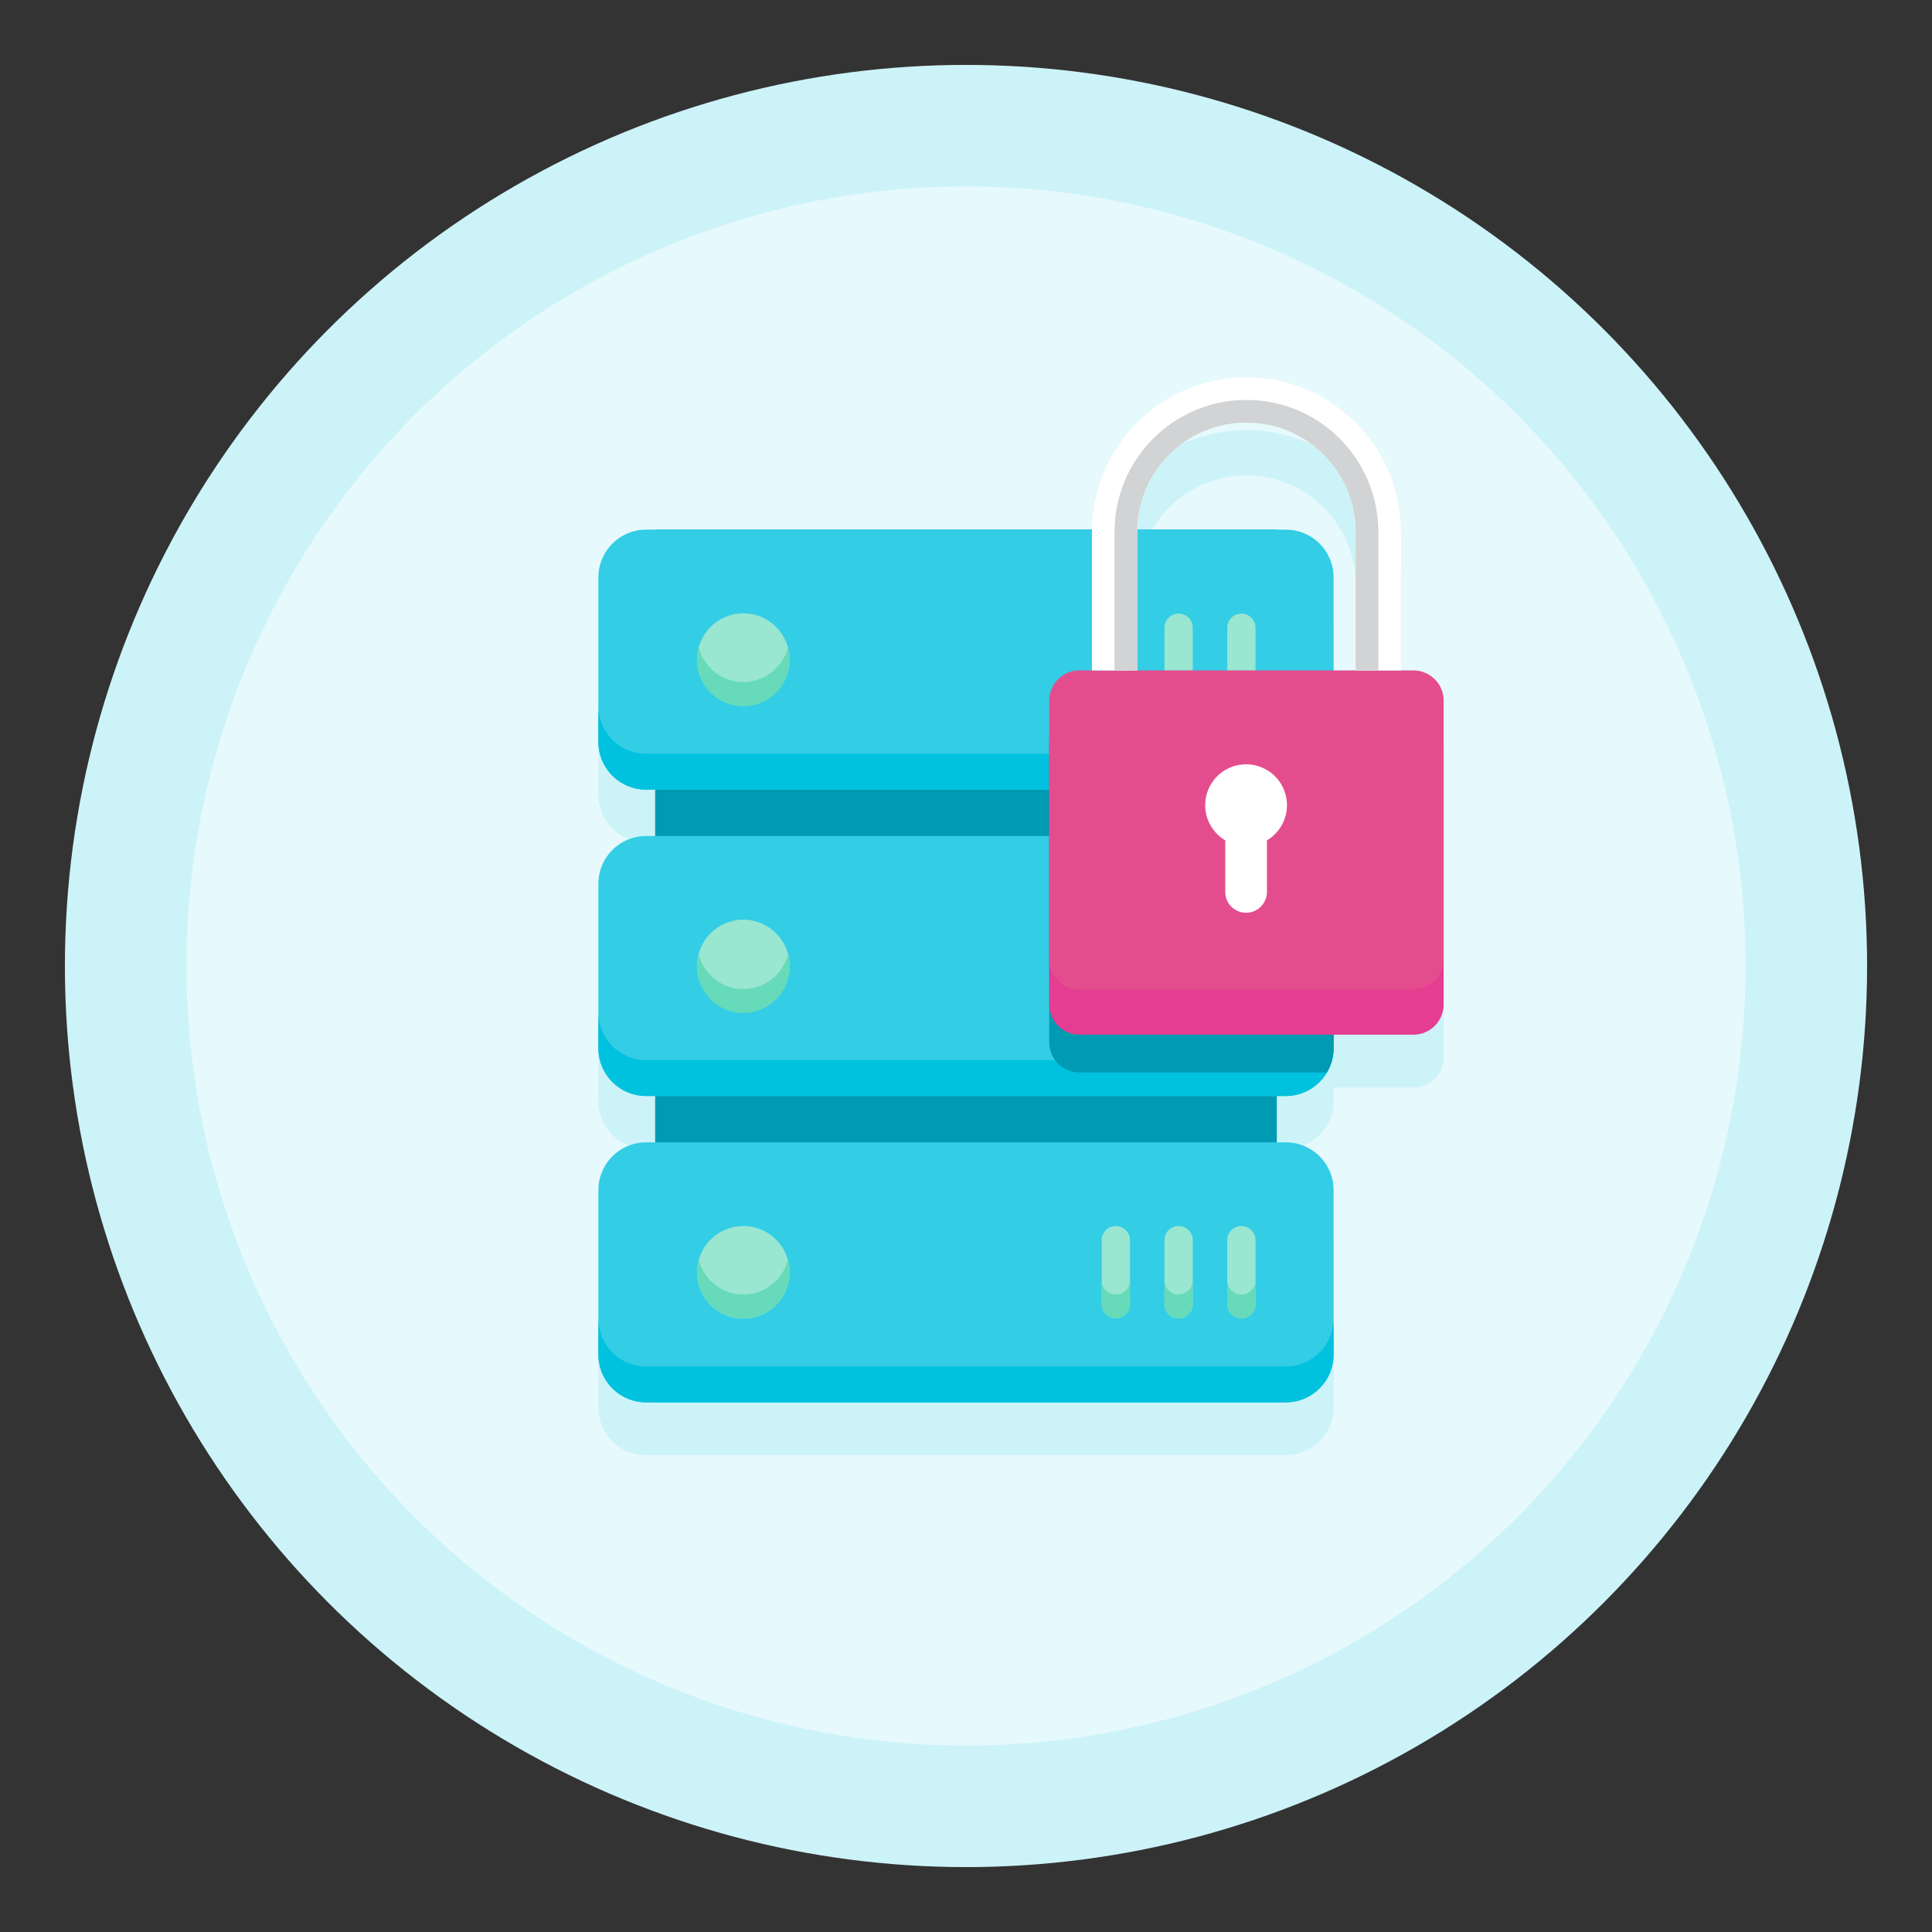 <?xml version="1.0" encoding="UTF-8"?>
<svg xmlns="http://www.w3.org/2000/svg" xml:space="preserve" id="Layer_1" x="0" y="0" style="enable-background:new 0 0 256 256" version="1.1" viewBox="0 0 256 256">
  <rect x="0" y="0" width="256" height="256" fill="#333333" stroke="none"/>
  <style>.st0{fill:#CCF3F8}.st2{fill:#009AB2}.st3{fill:#33CDE5}.st4{fill:#00C1DE}.st5{fill:#99E6D1}.st6{fill:#66DAB9}.st9{fill:#fff}</style>
  <switch>
    <g>
      <circle cx="128" cy="128" r="119.4" class="st0"></circle>
      <circle cx="128" cy="128" r="103.299" style="fill:#E6F9FC"></circle>
      <path d="M187.29 95.835h-10.579V83.517a6.336 6.336 0 0 0-6.336-6.336H150.7c.156-7.847 6.576-14.185 14.46-14.185 7.981 0 14.475 6.493 14.475 14.474v18.366h6V77.469c0-11.29-9.185-20.474-20.475-20.474-11.193 0-20.303 9.03-20.46 20.185H85.625a6.336 6.336 0 0 0-6.336 6.336v21.781c0 .656.1 1.289.285 1.884a6.35 6.35 0 0 0 4.167 4.167 6.337 6.337 0 0 0 1.884.285h1.188v6.138h-1.188a6.336 6.336 0 0 0-6.336 6.336v21.781a6.338 6.338 0 0 0 6.336 6.336h1.188v6.138h-1.188a6.336 6.336 0 0 0-6.336 6.336v21.781c0 .656.1 1.289.285 1.884a6.35 6.35 0 0 0 4.167 4.167 6.337 6.337 0 0 0 1.884.285H170.374c.656 0 1.289-.1 1.884-.285a6.35 6.35 0 0 0 4.167-4.167 6.337 6.337 0 0 0 .285-1.884v-21.781a6.336 6.336 0 0 0-6.336-6.336h-1.188v-6.138h1.188c.656 0 1.289-.1 1.884-.285a6.338 6.338 0 0 0 4.374-5.105l.022-.142c.034-.264.057-.531.057-.804v-1.794h10.579a4 4 0 0 0 4-4V99.832a4 4 0 0 0-4-3.997z" class="st0"></path>
      <path d="M86.813 70.18h82.373v115.639H86.813z" class="st2"></path>
      <path d="M170.375 104.635h-84.75a6.336 6.336 0 0 1-6.336-6.336V76.517a6.336 6.336 0 0 1 6.336-6.336h84.749a6.336 6.336 0 0 1 6.336 6.336v21.781a6.335 6.335 0 0 1-6.335 6.337z" class="st3"></path>
      <path d="M170.375 99.882h-84.75a6.336 6.336 0 0 1-6.336-6.336v4.752c0 3.5 2.837 6.336 6.336 6.336h84.749c3.5 0 6.336-2.837 6.336-6.336v-4.752a6.334 6.334 0 0 1-6.335 6.336z" class="st4"></path>
      <circle cx="98.496" cy="87.408" r="6.138" class="st5"></circle>
      <path d="M98.496 90.378c-2.839 0-5.204-1.937-5.906-4.554a6.093 6.093 0 0 0-.232 1.584 6.138 6.138 0 1 0 12.276 0c0-.551-.096-1.076-.232-1.584-.702 2.616-3.067 4.554-5.906 4.554z" class="st6"></path>
      <path d="M147.856 93.546a1.874 1.874 0 0 1-1.874-1.874v-8.495a1.874 1.874 0 1 1 3.748 0v8.495a1.874 1.874 0 0 1-1.874 1.874z" class="st5"></path>
      <path d="M147.856 93.546a1.874 1.874 0 0 1-1.874-1.874v-8.495a1.874 1.874 0 1 1 3.748 0v8.495a1.874 1.874 0 0 1-1.874 1.874z" class="st5"></path>
      <path d="M147.856 90.378a1.874 1.874 0 0 1-1.874-1.874v3.168a1.874 1.874 0 1 0 3.748 0v-3.168a1.874 1.874 0 0 1-1.874 1.874z" class="st6"></path>
      <path d="M156.172 93.546a1.874 1.874 0 0 1-1.874-1.874v-8.495a1.874 1.874 0 1 1 3.748 0v8.495a1.874 1.874 0 0 1-1.874 1.874zM164.489 93.546a1.874 1.874 0 0 1-1.874-1.874v-8.495a1.874 1.874 0 1 1 3.748 0v8.495a1.874 1.874 0 0 1-1.874 1.874z" class="st5"></path>
      <path d="M156.172 90.378a1.874 1.874 0 0 1-1.874-1.874v3.168a1.874 1.874 0 1 0 3.748 0v-3.168a1.874 1.874 0 0 1-1.874 1.874zM164.489 90.378a1.874 1.874 0 0 1-1.874-1.874v3.168a1.874 1.874 0 1 0 3.748 0v-3.168a1.874 1.874 0 0 1-1.874 1.874z" class="st6"></path>
      <path d="M170.375 145.227h-84.75a6.336 6.336 0 0 1-6.336-6.336V117.11a6.336 6.336 0 0 1 6.336-6.336h84.749a6.336 6.336 0 0 1 6.336 6.336v21.781a6.335 6.335 0 0 1-6.335 6.336z" class="st3"></path>
      <path d="M170.375 140.475h-84.75a6.336 6.336 0 0 1-6.336-6.336v4.752c0 3.5 2.837 6.336 6.336 6.336h84.749c3.5 0 6.336-2.837 6.336-6.336v-4.752a6.335 6.335 0 0 1-6.335 6.336z" class="st4"></path>
      <circle cx="98.496" cy="128" r="6.138" class="st5"></circle>
      <path d="M147.856 134.121a1.874 1.874 0 0 1-1.874-1.874v-8.495a1.874 1.874 0 1 1 3.748 0v8.495a1.874 1.874 0 0 1-1.874 1.874zM156.172 134.121a1.874 1.874 0 0 1-1.874-1.874v-8.495a1.874 1.874 0 1 1 3.748 0v8.495a1.874 1.874 0 0 1-1.874 1.874zM164.489 134.121a1.874 1.874 0 0 1-1.874-1.874v-8.495a1.874 1.874 0 1 1 3.748 0v8.495a1.874 1.874 0 0 1-1.874 1.874z" class="st5"></path>
      <path d="M170.375 185.82h-84.75a6.336 6.336 0 0 1-6.336-6.336v-21.781a6.336 6.336 0 0 1 6.336-6.336h84.749a6.336 6.336 0 0 1 6.336 6.336v21.781a6.335 6.335 0 0 1-6.335 6.336z" class="st3"></path>
      <path d="M170.375 181.067h-84.75a6.336 6.336 0 0 1-6.336-6.336v4.752c0 3.5 2.837 6.336 6.336 6.336h84.749c3.5 0 6.336-2.837 6.336-6.336v-4.752a6.335 6.335 0 0 1-6.335 6.336z" class="st4"></path>
      <circle cx="98.496" cy="168.592" r="6.138" class="st5"></circle>
      <path d="M147.856 174.697a1.874 1.874 0 0 1-1.874-1.874v-8.495a1.874 1.874 0 1 1 3.748 0v8.495a1.874 1.874 0 0 1-1.874 1.874zM156.172 174.697a1.874 1.874 0 0 1-1.874-1.874v-8.495a1.874 1.874 0 1 1 3.748 0v8.495a1.874 1.874 0 0 1-1.874 1.874zM164.489 174.697a1.874 1.874 0 0 1-1.874-1.874v-8.495a1.874 1.874 0 1 1 3.748 0v8.495a1.874 1.874 0 0 1-1.874 1.874z" class="st5"></path>
      <path d="M98.496 131.059c-2.839 0-5.204-1.937-5.906-4.554a6.093 6.093 0 0 0-.232 1.584 6.138 6.138 0 1 0 12.276 0c0-.552-.096-1.076-.232-1.584-.702 2.617-3.067 4.554-5.906 4.554zM147.856 131.059a1.874 1.874 0 0 1-1.874-1.874v3.168a1.874 1.874 0 1 0 3.748 0v-3.168a1.874 1.874 0 0 1-1.874 1.874zM156.172 131.059a1.874 1.874 0 0 1-1.874-1.874v3.168a1.874 1.874 0 1 0 3.748 0v-3.168a1.874 1.874 0 0 1-1.874 1.874zM164.489 131.059a1.874 1.874 0 0 1-1.874-1.874v3.168a1.874 1.874 0 1 0 3.748 0v-3.168a1.874 1.874 0 0 1-1.874 1.874zM98.496 171.528c-2.839 0-5.204-1.937-5.906-4.554a6.093 6.093 0 0 0-.232 1.584 6.138 6.138 0 1 0 12.276 0c0-.551-.096-1.076-.232-1.584-.702 2.617-3.067 4.554-5.906 4.554zM147.856 171.528a1.874 1.874 0 0 1-1.874-1.874v3.168a1.874 1.874 0 1 0 3.748 0v-3.168a1.874 1.874 0 0 1-1.874 1.874zM156.172 171.528a1.874 1.874 0 0 1-1.874-1.874v3.168a1.874 1.874 0 1 0 3.748 0v-3.168a1.874 1.874 0 0 1-1.874 1.874zM164.489 171.528a1.874 1.874 0 0 1-1.874-1.874v3.168a1.874 1.874 0 1 0 3.748 0v-3.168a1.874 1.874 0 0 1-1.874 1.874z" class="st6"></path>
      <path d="M170.375 104.634c.656 0 1.289-.1 1.884-.285a6.35 6.35 0 0 0 4.167-4.167 6.337 6.337 0 0 0 .285-1.884v-4.463h-33.683a4 4 0 0 0-4 4v40.262a4 4 0 0 0 4 4h32.794a6.285 6.285 0 0 0 .889-3.206V117.11a6.336 6.336 0 0 0-6.336-6.336h-1.188v-6.138h1.188z" class="st2"></path>
      <path d="M187.29 137.097h-44.262a4 4 0 0 1-4-4V98.835a4 4 0 0 1 4-4h44.262a4 4 0 0 1 4 4v34.262a4 4 0 0 1-4 4z" style="fill:#e43d91"></path>
      <path d="M187.29 131.097h-44.262a4 4 0 0 1-4-4V92.835a4 4 0 0 1 4-4h44.262a4 4 0 0 1 4 4v34.262a4 4 0 0 1-4 4z" style="fill:#E44D8D"></path>
      <path d="M185.634 88.835h-6V70.469c0-7.981-6.493-14.474-14.475-14.474-7.981 0-14.475 6.493-14.475 14.474v18.366h-6V70.469c0-11.29 9.184-20.474 20.475-20.474 11.29 0 20.475 9.185 20.475 20.474v18.366z" class="st9"></path>
      <path d="M165.159 52.995c-9.651 0-17.475 7.824-17.475 17.475v18.366h3V70.469c0-7.981 6.493-14.474 14.475-14.474 7.981 0 14.475 6.493 14.475 14.474v18.366h3V70.469c0-9.651-7.824-17.474-17.475-17.474z" style="fill:#d1d3d4"></path>
      <path d="M170.53 106.693a5.417 5.417 0 1 0-10.834 0 5.41 5.41 0 0 0 2.655 4.654v6.835a2.76 2.76 0 1 0 5.522 0v-6.835a5.405 5.405 0 0 0 2.657-4.654z" class="st9"></path>
    </g>
  </switch>
</svg>
